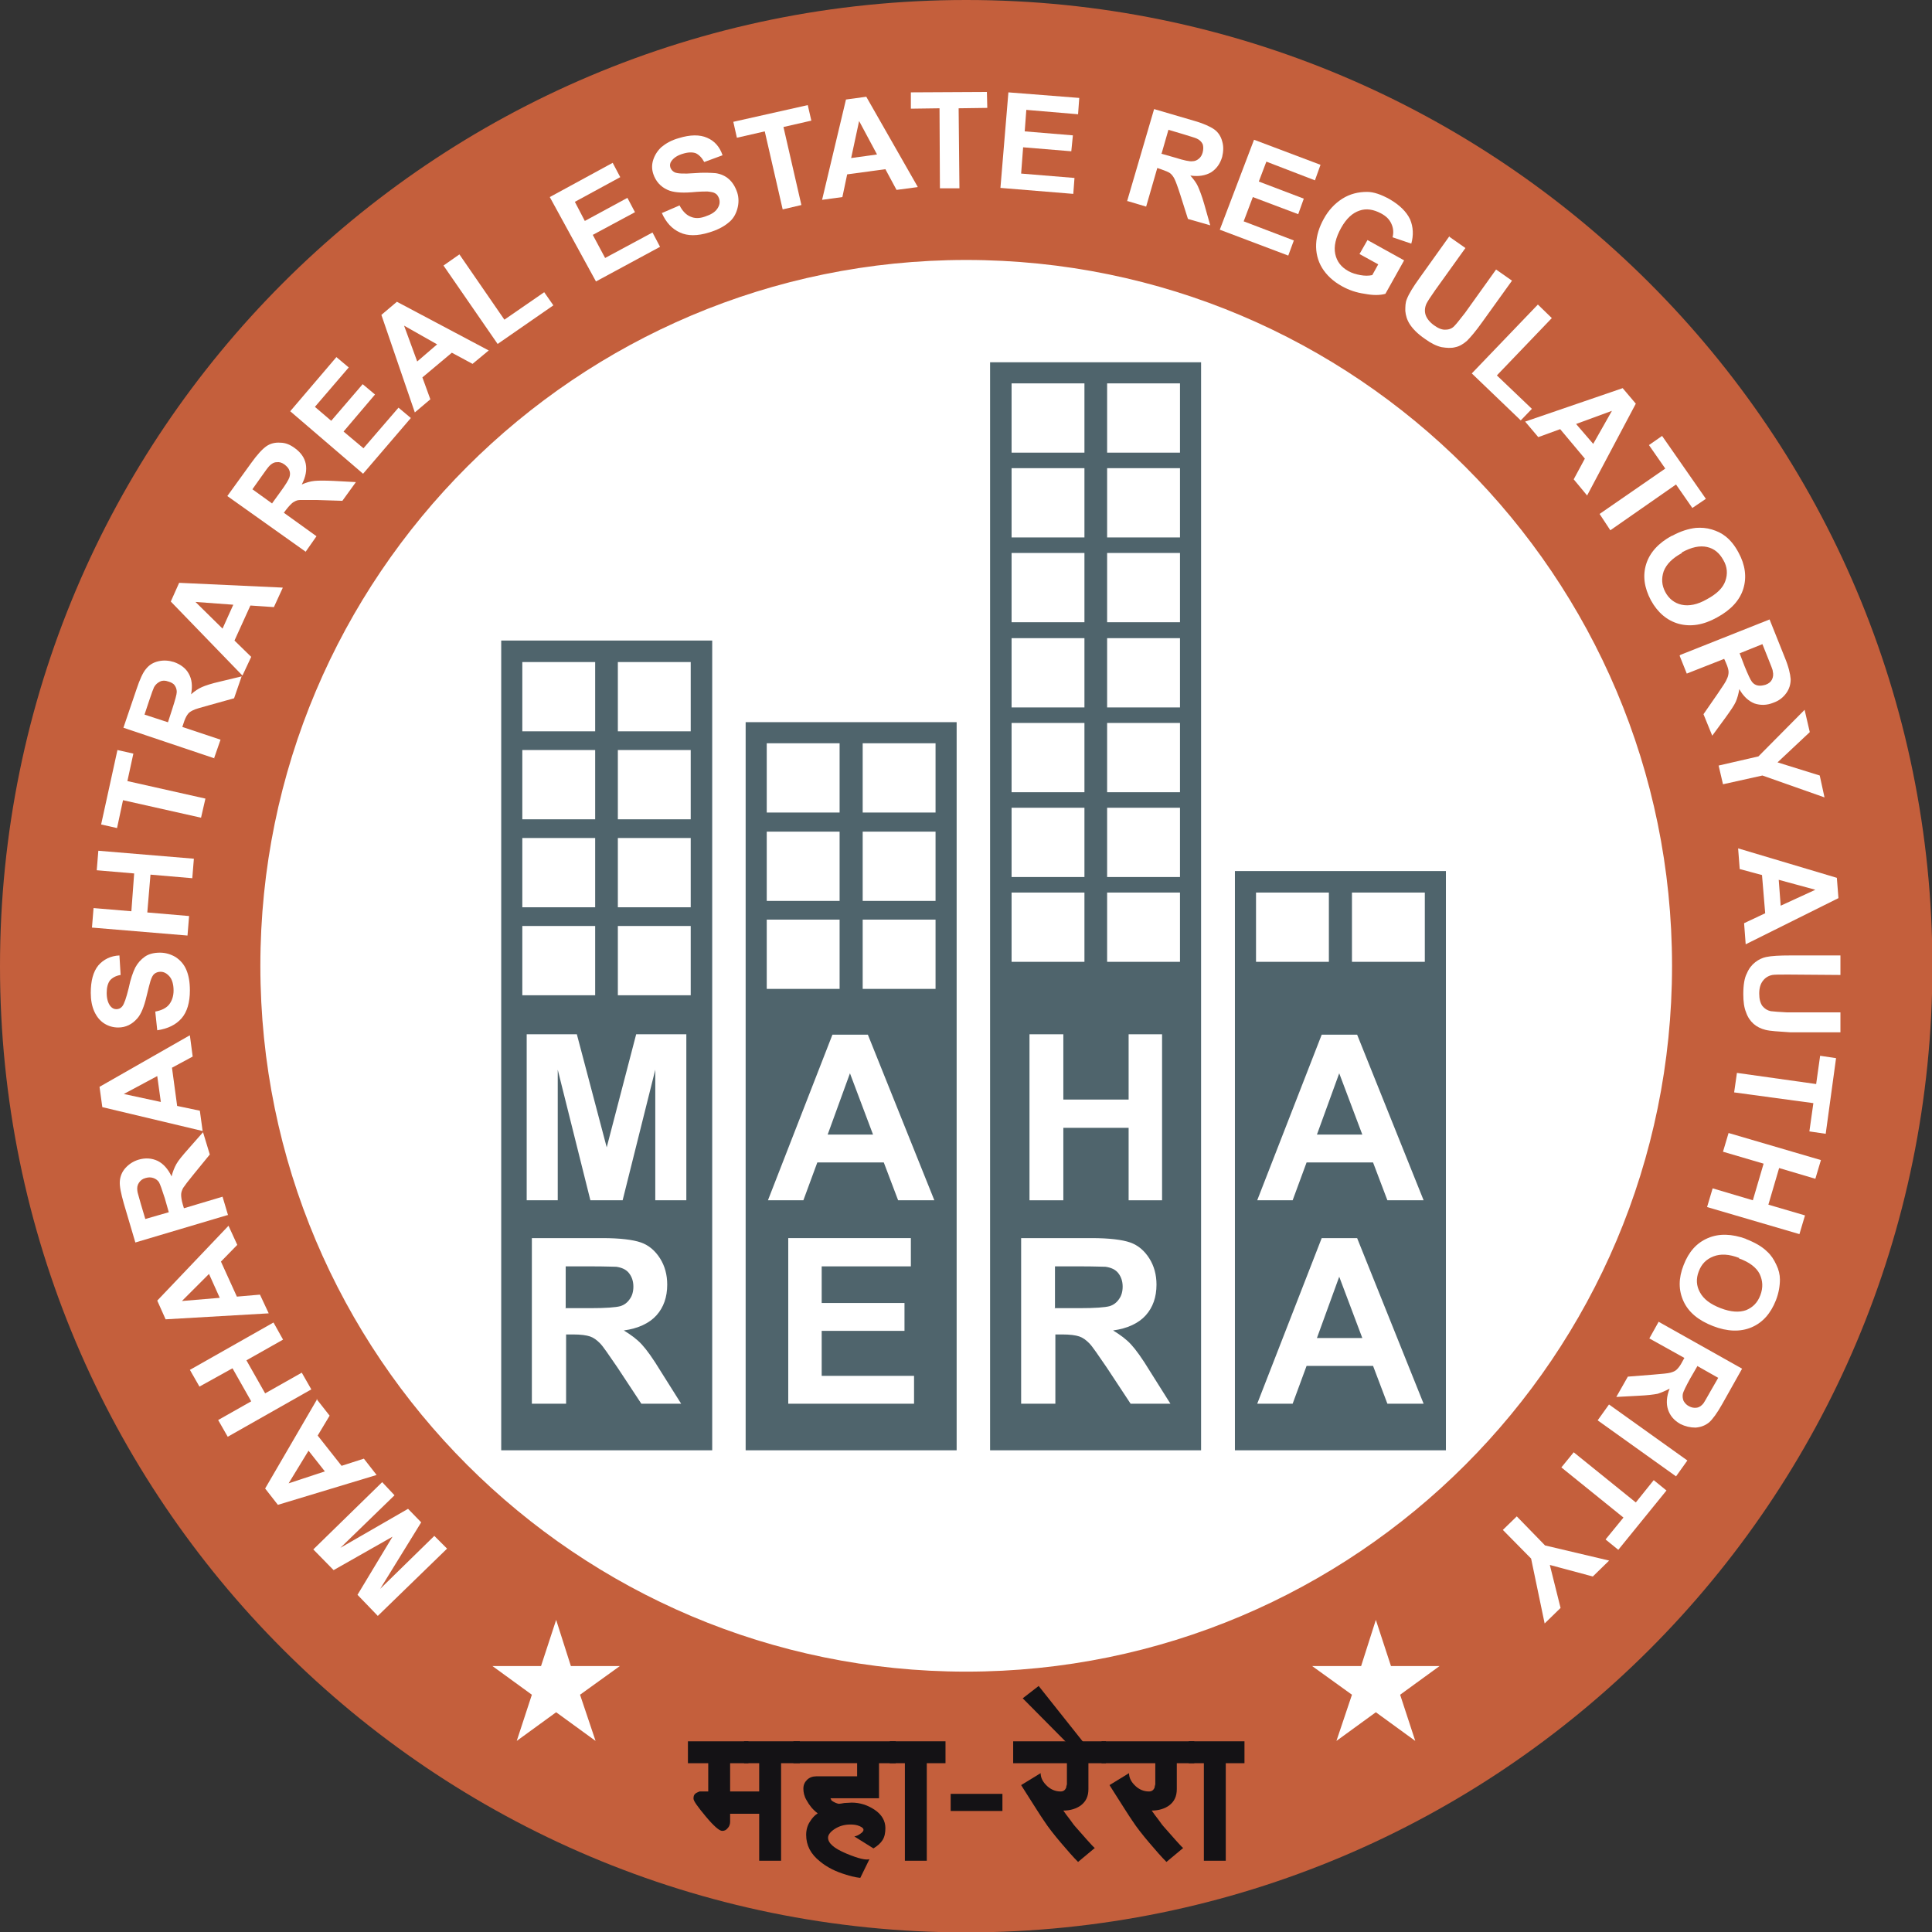 <?xml version="1.0" encoding="UTF-8"?>
<svg id="Layer_2" data-name="Layer 2" xmlns="http://www.w3.org/2000/svg" viewBox="0 0 48.53 48.53">
  <rect x="0" y="0" width="48.53" height="48.53" fill="#333333" stroke="none"/>
  <defs>
    <style>
      .cls-1, .cls-2 {
        fill: #141215;
      }

      .cls-1, .cls-2, .cls-3, .cls-4, .cls-5, .cls-6 {
        stroke-width: 0px;
      }

      .cls-1, .cls-4, .cls-6 {
        fill-rule: evenodd;
      }

      .cls-3, .cls-4 {
        fill: #fff;
      }

      .cls-5 {
        fill: #4f646c;
      }

      .cls-6 {
        fill: #c45f3c;
      }
    </style>
  </defs>
  <g id="Layer_1-2" data-name="Layer 1">
    <g>
      <circle class="cls-3" cx="24.27" cy="24.27" r="18.99"/>
      <g>
        <rect class="cls-5" x="12.59" y="16.09" width="5.3" height="20.34"/>
        <rect class="cls-5" x="18.73" y="18.14" width="5.3" height="18.29"/>
        <rect class="cls-5" x="24.87" y="9.1" width="5.3" height="27.33"/>
        <rect class="cls-5" x="31.02" y="21.88" width="5.3" height="14.55"/>
        <path class="cls-6" d="m24.27,0c13.4,0,24.27,10.86,24.27,24.27s-10.86,24.27-24.27,24.27S0,37.67,0,24.27,10.86,0,24.27,0h0Zm0,6.53c-9.79,0-17.73,7.94-17.73,17.73s7.94,17.73,17.73,17.73,17.73-7.94,17.73-17.73S34.06,6.53,24.27,6.53Z"/>
        <polygon class="cls-4" points="11.23 38.9 9.49 40.59 8.98 40.06 9.86 38.6 8.38 39.44 7.87 38.92 9.6 37.23 9.91 37.56 8.55 38.88 10.25 37.9 10.58 38.24 9.55 39.91 10.91 38.58 11.23 38.9"/>
        <path class="cls-4" d="m7.95,35.14l.33.42-.3.5.6.76.56-.18.32.41-2.48.75-.32-.41,1.31-2.25h0Zm-.2,1.3l-.5.82.91-.3-.41-.52Z"/>
        <polygon class="cls-4" points="7.82 34.9 5.72 36.09 5.48 35.67 6.31 35.2 5.84 34.37 5.01 34.83 4.77 34.41 6.87 33.22 7.11 33.65 6.19 34.17 6.66 35 7.58 34.48 7.82 34.9"/>
        <path class="cls-4" d="m5.74,30.79l.22.48-.41.42.4.88.58-.05.22.47-2.59.15-.21-.47,1.79-1.88h0Zm-.49,1.21l-.68.68.95-.08-.27-.6Z"/>
        <path class="cls-4" d="m5.72,30.52l-2.32.69-.29-.98c-.07-.25-.11-.43-.1-.56s.06-.24.14-.33c.09-.1.2-.17.33-.21.17-.05.33-.04.48.03.14.07.26.2.35.39.03-.12.07-.22.12-.31.05-.09.15-.21.3-.38l.37-.42.17.56-.4.49c-.14.17-.23.29-.27.35-.03.06-.05.11-.05.17,0,.05.01.14.04.24l.03.1.97-.29.14.47h0Zm-1.48-.07l-.1-.35c-.07-.22-.12-.36-.15-.41-.04-.05-.08-.08-.14-.1-.06-.02-.12-.02-.19,0-.08.02-.13.06-.17.12-.04.06-.05.12-.04.2,0,.04.04.15.09.34l.11.37.59-.17Z"/>
        <path class="cls-4" d="m4.77,26.01l.07.53-.52.28.13.96.57.12.07.51-2.52-.6-.07-.51,2.26-1.29h0Zm-.82,1.02l-.84.45.93.2-.09-.65Z"/>
        <path class="cls-4" d="m3.95,25.88l-.05-.47c.16-.03.28-.09.35-.18.07-.09.11-.21.11-.35,0-.16-.04-.28-.1-.35-.07-.08-.14-.12-.23-.12-.06,0-.11.02-.15.05-.04.03-.07.09-.1.18-.02.06-.05.19-.1.39-.06.26-.14.45-.23.55-.13.15-.29.23-.48.23-.12,0-.24-.03-.35-.1-.11-.07-.19-.17-.25-.3-.06-.13-.09-.29-.09-.47,0-.3.06-.53.19-.69.13-.15.31-.24.53-.25l.03.49c-.12.02-.21.07-.27.14-.05.07-.08.17-.08.31,0,.14.03.25.09.33.04.05.09.08.15.08.06,0,.11-.02.15-.07.05-.06.1-.21.16-.45.05-.24.11-.41.17-.53.06-.11.14-.2.24-.27.1-.07.23-.1.38-.1.14,0,.27.04.39.11.12.08.21.18.27.32.06.14.09.31.09.52,0,.3-.07.54-.21.7-.14.16-.34.26-.61.3Z"/>
        <polygon class="cls-4" points="4.71 23.5 2.31 23.3 2.35 22.81 3.3 22.89 3.37 21.94 2.43 21.86 2.47 21.37 4.87 21.57 4.83 22.06 3.78 21.97 3.7 22.92 4.75 23.01 4.71 23.5"/>
        <polygon class="cls-4" points="5.05 20.54 3.09 20.1 2.94 20.8 2.54 20.71 2.95 18.84 3.35 18.93 3.2 19.62 5.16 20.06 5.05 20.54"/>
        <path class="cls-4" d="m5.39,19.05l-2.29-.77.33-.97c.08-.24.16-.42.24-.51.08-.1.18-.16.31-.19.13-.03.26-.02.39.02.17.06.3.16.37.29.08.14.1.31.06.52.09-.08.18-.14.27-.18.09-.04.24-.09.46-.14l.54-.13-.19.55-.61.17c-.22.06-.36.1-.42.13-.06.03-.11.06-.14.11-.03.04-.07.12-.1.22l-.03.09.96.32-.16.46h0Zm-1.17-.91l.11-.34c.07-.22.11-.36.11-.42,0-.06-.02-.12-.05-.16-.03-.05-.09-.08-.16-.1-.08-.03-.15-.03-.21,0-.06.03-.11.07-.15.14-.02.04-.06.15-.12.33l-.12.36.58.19Z"/>
        <path class="cls-4" d="m7.1,14.77l-.22.48-.59-.04-.4.88.42.41-.22.47-1.8-1.86.21-.47,2.6.12h0Zm-1.24.42l-.95-.07.68.67.27-.6Z"/>
        <path class="cls-4" d="m7.68,13.86l-1.97-1.4.6-.83c.15-.21.28-.35.38-.42.1-.07.22-.1.35-.09.13,0,.25.05.37.14.15.11.24.24.27.39.03.16,0,.33-.1.52.11-.05.22-.08.32-.09.1-.01.26-.01.48,0l.56.03-.34.47-.63-.02c-.23,0-.37,0-.44,0-.07,0-.12.03-.17.06-.04.03-.1.09-.17.18l-.06.08.82.59-.28.4h0Zm-.85-1.21l.21-.29c.14-.19.21-.31.23-.37.02-.06.02-.12,0-.17-.02-.06-.06-.1-.12-.15-.07-.05-.13-.07-.2-.06-.07,0-.13.04-.18.09-.03.03-.1.12-.21.28l-.22.31.5.36Z"/>
        <polygon class="cls-4" points="9.12 11.9 7.29 10.33 8.45 8.97 8.76 9.23 7.91 10.22 8.32 10.57 9.11 9.65 9.42 9.91 8.63 10.84 9.13 11.26 10.01 10.24 10.32 10.5 9.12 11.9"/>
        <path class="cls-4" d="m12.28,8.8l-.41.34-.52-.28-.74.62.2.55-.39.33-.84-2.45.39-.33,2.3,1.22h0Zm-1.3-.15l-.83-.47.33.9.5-.43Z"/>
        <polygon class="cls-4" points="12.5 8.64 11.14 6.67 11.54 6.39 12.67 8.03 13.67 7.34 13.9 7.67 12.5 8.64"/>
        <polygon class="cls-4" points="14.97 7.07 13.81 4.95 15.39 4.09 15.58 4.45 14.44 5.07 14.69 5.55 15.76 4.97 15.95 5.33 14.89 5.9 15.2 6.48 16.39 5.84 16.58 6.2 14.97 7.07"/>
        <path class="cls-4" d="m16.63,5.35l.44-.19c.07.14.17.24.27.28.11.05.23.05.37,0,.15-.05.25-.11.31-.2.06-.09.07-.17.04-.26-.02-.05-.05-.1-.09-.12-.04-.03-.11-.04-.2-.05-.06,0-.2,0-.4.02-.27.02-.47,0-.6-.06-.18-.08-.3-.22-.36-.4-.04-.12-.04-.24,0-.36.04-.12.11-.23.21-.32.11-.09.25-.17.43-.22.29-.09.53-.09.71-.01.19.08.32.23.39.44l-.46.17c-.06-.11-.13-.18-.21-.22-.08-.03-.19-.03-.32.01-.14.04-.23.1-.29.18-.04.05-.05.11-.03.17.02.05.05.09.11.12.07.03.23.04.48.02.24-.02.43-.01.55,0,.13.02.24.07.33.15.09.08.16.19.21.34.04.13.04.27,0,.41-.04.14-.11.26-.23.35-.12.1-.28.18-.48.24-.29.09-.54.09-.73,0-.2-.09-.35-.25-.46-.5Z"/>
        <polygon class="cls-4" points="19.66 5.26 19.21 3.3 18.51 3.46 18.42 3.06 20.29 2.64 20.38 3.03 19.68 3.19 20.13 5.15 19.66 5.26"/>
        <path class="cls-4" d="m23.05,4.7l-.53.07-.28-.52-.96.13-.12.57-.51.07.6-2.52.51-.07,1.29,2.26h0Zm-1.02-.82l-.45-.84-.2.93.65-.09Z"/>
        <polygon class="cls-4" points="23.61 4.73 23.6 2.72 22.88 2.73 22.88 2.32 24.79 2.31 24.8 2.71 24.08 2.72 24.1 4.73 23.61 4.73"/>
        <polygon class="cls-4" points="25.13 4.72 25.33 2.32 27.11 2.46 27.08 2.87 25.78 2.76 25.74 3.3 26.95 3.4 26.91 3.8 25.7 3.7 25.65 4.36 26.99 4.47 26.96 4.87 25.13 4.72"/>
        <path class="cls-4" d="m28.31,5.06l.68-2.32.99.29c.25.07.42.15.52.22.1.07.17.18.2.3.04.13.03.26,0,.39-.05.17-.14.3-.28.39-.14.08-.31.11-.52.08.08.09.15.18.19.27.04.09.1.24.16.45l.15.53-.56-.16-.19-.6c-.07-.22-.12-.35-.15-.41-.03-.06-.07-.11-.11-.14-.04-.03-.12-.06-.23-.1l-.09-.03-.28.97-.47-.14h0Zm.86-1.2l.35.1c.22.07.37.1.43.09.06,0,.11-.02.16-.06.05-.04.08-.09.1-.16.02-.08.02-.15,0-.21-.03-.06-.08-.11-.15-.14-.04-.02-.15-.05-.34-.11l-.37-.11-.17.59Z"/>
        <polygon class="cls-4" points="30.64 5.77 31.5 3.51 33.17 4.14 33.03 4.53 31.81 4.06 31.62 4.56 32.75 4.99 32.61 5.38 31.47 4.95 31.24 5.56 32.5 6.04 32.36 6.42 30.64 5.77"/>
        <path class="cls-4" d="m34.15,6.38l.2-.35.92.51-.47.84c-.14.04-.31.04-.52,0-.21-.03-.39-.09-.57-.19-.22-.12-.39-.28-.5-.46-.11-.18-.16-.39-.15-.6.01-.22.08-.43.19-.63.12-.22.28-.39.47-.51.19-.12.4-.17.62-.17.17,0,.36.07.56.18.26.15.43.32.52.51.08.19.09.4.03.61l-.47-.16c.03-.12.02-.23-.03-.34-.05-.11-.13-.19-.26-.26-.19-.1-.37-.13-.54-.07-.18.06-.33.2-.46.43-.14.25-.19.47-.15.66.04.19.15.33.33.43.09.05.19.08.3.1.11.02.21.02.3,0l.15-.27-.49-.27Z"/>
        <path class="cls-4" d="m36.41,5.95l.4.28-.76,1.06c-.12.17-.19.28-.22.34-.04.09-.05.19-.02.28.03.09.1.18.21.26.11.08.21.12.3.11.09,0,.17-.04.22-.1.06-.06.14-.17.26-.32l.78-1.09.4.28-.74,1.03c-.17.24-.3.39-.39.48-.09.08-.19.14-.29.16-.11.03-.22.02-.35,0-.13-.03-.27-.1-.42-.21-.19-.13-.31-.26-.38-.37-.07-.11-.1-.22-.11-.33,0-.11,0-.21.04-.3.05-.13.16-.31.32-.53l.75-1.05Z"/>
        <polygon class="cls-4" points="36.97 9.38 38.63 7.65 38.98 7.99 37.6 9.43 38.48 10.27 38.2 10.56 36.97 9.38"/>
        <path class="cls-4" d="m39.87,12.45l-.34-.41.28-.52-.62-.74-.55.2-.33-.39,2.45-.84.33.39-1.22,2.3h0Zm.15-1.3l.47-.83-.9.33.43.5Z"/>
        <polygon class="cls-4" points="40.18 12.91 41.83 11.77 41.42 11.18 41.75 10.95 42.85 12.53 42.51 12.76 42.1 12.17 40.45 13.32 40.18 12.91"/>
        <path class="cls-4" d="m42,13.46c.22-.12.42-.18.6-.2.13-.01.27,0,.4.04.13.04.24.09.34.17.13.1.24.24.33.41.17.31.21.62.12.91-.09.29-.31.53-.66.72-.34.19-.66.24-.96.16-.29-.08-.53-.28-.7-.59-.17-.32-.21-.62-.12-.91.09-.29.31-.53.64-.71h0Zm.25.43c-.24.13-.39.28-.46.46-.06.18-.05.35.04.52.09.17.23.28.41.32.18.04.4,0,.64-.14.24-.13.4-.28.46-.46.06-.17.05-.35-.05-.52-.1-.18-.23-.29-.41-.33-.18-.04-.39,0-.64.14Z"/>
        <path class="cls-4" d="m42.21,16.45l2.24-.89.38.95c.1.24.14.42.15.55,0,.12-.03.24-.11.35-.08.11-.18.19-.32.24-.17.07-.33.07-.48.02-.15-.06-.28-.18-.38-.36-.02.12-.05.23-.09.32-.04.09-.13.22-.26.4l-.33.45-.22-.54.36-.52c.13-.19.21-.31.23-.37.03-.06.04-.12.04-.17,0-.05-.02-.13-.07-.24l-.04-.09-.94.37-.18-.45h0Zm1.48-.06l.13.34c.09.22.15.35.19.4.04.05.09.08.15.09.06.01.12,0,.19-.02.08-.03.13-.07.16-.13.03-.06.04-.13.02-.21,0-.04-.05-.15-.12-.33l-.14-.35-.57.23Z"/>
        <polygon class="cls-4" points="43.17 19.23 44.17 19 45.33 17.83 45.46 18.39 44.65 19.15 45.71 19.48 45.83 20.03 44.27 19.48 43.28 19.7 43.17 19.23"/>
        <path class="cls-4" d="m43.85,23.72l-.04-.53.53-.25-.08-.96-.56-.15-.04-.52,2.48.74.04.51-2.33,1.16h0Zm.88-.97l.87-.4-.92-.25.05.66Z"/>
        <path class="cls-4" d="m46.23,24v.49s-1.31-.01-1.31-.01c-.21,0-.34,0-.4.01-.1.02-.18.07-.24.15-.06.08-.09.18-.09.32,0,.14.03.24.08.31.06.07.12.11.21.13.08.01.22.02.41.03h1.34s0,.5,0,.5h-1.27c-.29-.02-.49-.03-.61-.06-.12-.03-.22-.08-.3-.15-.08-.07-.15-.17-.19-.29-.05-.12-.07-.27-.07-.46,0-.23.03-.41.09-.52.05-.12.12-.21.21-.28.09-.07.18-.11.27-.13.14-.03.34-.04.61-.04h1.29Z"/>
        <polygon class="cls-4" points="43.63 26.95 45.62 27.23 45.72 26.52 46.12 26.58 45.86 28.48 45.45 28.42 45.55 27.71 43.56 27.44 43.63 26.95"/>
        <polygon class="cls-4" points="43.42 28.46 45.74 29.14 45.6 29.61 44.69 29.34 44.42 30.26 45.34 30.53 45.2 31 42.88 30.32 43.02 29.85 44.03 30.15 44.3 29.23 43.28 28.93 43.42 28.46"/>
        <path class="cls-4" d="m43.85,31.12c.23.09.41.19.54.32.1.09.17.2.23.33.06.12.09.25.09.37,0,.16-.03.34-.1.52-.13.33-.33.56-.61.68-.28.12-.61.11-.97-.03-.36-.14-.61-.34-.74-.62-.13-.28-.13-.58,0-.91.13-.34.33-.56.61-.68.28-.12.6-.11.96.02h0Zm-.16.48c-.26-.1-.47-.11-.65-.04-.18.07-.3.19-.37.38-.07.18-.06.36.03.52.09.17.26.3.52.4.26.1.47.11.64.05.17-.07.29-.19.36-.38.07-.19.06-.36-.02-.53-.08-.16-.26-.3-.52-.39Z"/>
        <path class="cls-4" d="m41.66,33.2l2.1,1.18-.5.89c-.13.23-.24.38-.33.46-.1.08-.21.12-.34.13-.13,0-.26-.03-.38-.09-.16-.09-.26-.21-.31-.36-.05-.15-.04-.33.04-.53-.11.06-.21.1-.3.13-.1.02-.26.04-.48.05l-.56.03.29-.51.63-.05c.23-.02.37-.03.44-.05.07-.02.12-.04.16-.08.04-.04.09-.1.14-.2l.05-.09-.88-.49.24-.43h0Zm.98,1.11l-.18.31c-.11.2-.18.34-.19.4-.01.06,0,.12.02.17.03.05.07.1.13.13.07.04.14.05.2.04.07-.01.12-.05.17-.11.02-.03.08-.13.18-.31l.19-.33-.53-.3Z"/>
        <rect class="cls-3" x="41.02" y="34.97" width=".49" height="2.42" transform="translate(-12.17 48.72) rotate(-54.45)"/>
        <polygon class="cls-4" points="39.53 36.48 41.09 37.74 41.54 37.18 41.86 37.44 40.65 38.93 40.33 38.67 40.78 38.12 39.22 36.86 39.53 36.48"/>
        <polygon class="cls-4" points="38.1 38.09 38.81 38.82 40.42 39.2 40.01 39.6 38.93 39.31 39.2 40.39 38.8 40.78 38.46 39.15 37.75 38.43 38.1 38.09"/>
        <g>
          <polygon class="cls-4" points="13.97 40.69 14.34 41.85 15.57 41.85 14.57 42.57 14.96 43.73 13.97 43.01 12.98 43.73 13.36 42.57 12.37 41.85 13.59 41.85 13.97 40.69"/>
          <polygon class="cls-4" points="34.56 40.69 34.94 41.85 36.16 41.85 35.17 42.57 35.55 43.73 34.56 43.01 33.57 43.73 33.96 42.57 32.96 41.85 34.19 41.85 34.56 40.69"/>
        </g>
        <polygon class="cls-4" points="13.23 30.15 13.23 25.98 14.49 25.98 15.24 28.82 15.98 25.98 17.24 25.98 17.24 30.15 16.46 30.15 16.46 26.87 15.64 30.15 14.83 30.15 14.01 26.87 14.01 30.15 13.23 30.15"/>
        <path class="cls-4" d="m23.47,30.15h-.91l-.36-.95h-1.67l-.35.95h-.89l1.62-4.16h.89l1.67,4.16h0Zm-1.54-1.65l-.58-1.54-.56,1.54h1.14Z"/>
        <polygon class="cls-4" points="25.86 30.15 25.86 25.98 26.71 25.98 26.71 27.62 28.35 27.62 28.35 25.98 29.19 25.98 29.19 30.15 28.35 30.15 28.35 28.33 26.71 28.33 26.71 30.15 25.86 30.15"/>
        <path class="cls-4" d="m35.76,30.15h-.91l-.36-.95h-1.67l-.35.95h-.89l1.62-4.16h.89l1.67,4.16h0Zm-1.54-1.65l-.58-1.54-.56,1.54h1.14Z"/>
        <path class="cls-4" d="m13.36,35.26v-4.16h1.77c.44,0,.77.04.97.11.2.07.36.21.48.4.12.19.18.41.18.66,0,.31-.09.57-.27.77-.18.2-.46.33-.82.38.18.11.33.22.45.35.12.13.28.35.48.68l.51.81h-1l-.6-.91c-.22-.32-.36-.53-.44-.61-.08-.08-.16-.14-.25-.17-.09-.03-.23-.05-.43-.05h-.17v1.74h-.84Zm.84-2.4h.62c.4,0,.65-.02.76-.05.1-.03.18-.09.24-.18.06-.08.09-.19.09-.31,0-.14-.04-.25-.11-.34-.07-.09-.18-.14-.32-.16-.07,0-.27-.01-.61-.01h-.66v1.06Z"/>
        <polygon class="cls-4" points="19.8 35.26 19.8 31.1 22.88 31.1 22.88 31.81 20.64 31.81 20.64 32.73 22.72 32.73 22.72 33.43 20.64 33.43 20.64 34.56 22.96 34.56 22.96 35.26 19.8 35.26"/>
        <path class="cls-4" d="m25.65,35.26v-4.16h1.77c.44,0,.77.04.97.11.2.07.36.21.48.4.12.19.18.41.18.66,0,.31-.09.57-.27.77-.18.2-.46.33-.82.38.18.11.33.22.45.35.12.13.28.35.48.68l.51.81h-1l-.6-.91c-.22-.32-.36-.53-.44-.61-.08-.08-.16-.14-.25-.17-.09-.03-.23-.05-.43-.05h-.17v1.74h-.84Zm.84-2.4h.62c.4,0,.65-.02.76-.05.1-.03.18-.09.24-.18.06-.08.09-.19.09-.31,0-.14-.04-.25-.11-.34-.07-.09-.18-.14-.32-.16-.07,0-.27-.01-.61-.01h-.66v1.06Z"/>
        <path class="cls-4" d="m35.76,35.26h-.91l-.36-.95h-1.67l-.35.95h-.89l1.62-4.16h.89l1.67,4.16h0Zm-1.54-1.65l-.58-1.54-.56,1.54h1.14Z"/>
        <g>
          <rect class="cls-3" x="13.12" y="16.63" width="1.83" height="1.74"/>
          <rect class="cls-3" x="15.52" y="16.63" width="1.83" height="1.74"/>
          <rect class="cls-3" x="13.12" y="18.84" width="1.83" height="1.74"/>
          <rect class="cls-3" x="15.52" y="18.84" width="1.83" height="1.74"/>
          <rect class="cls-3" x="13.12" y="21.05" width="1.83" height="1.74"/>
          <rect class="cls-3" x="15.52" y="21.05" width="1.83" height="1.74"/>
          <rect class="cls-3" x="13.12" y="23.26" width="1.83" height="1.74"/>
          <rect class="cls-3" x="15.52" y="23.26" width="1.83" height="1.74"/>
        </g>
        <g>
          <rect class="cls-3" x="19.26" y="18.67" width="1.83" height="1.74"/>
          <rect class="cls-3" x="21.67" y="18.67" width="1.83" height="1.74"/>
          <rect class="cls-3" x="19.26" y="20.89" width="1.83" height="1.74"/>
          <rect class="cls-3" x="21.67" y="20.89" width="1.83" height="1.74"/>
          <rect class="cls-3" x="19.26" y="23.1" width="1.83" height="1.74"/>
          <rect class="cls-3" x="21.67" y="23.1" width="1.83" height="1.74"/>
        </g>
        <g>
          <rect class="cls-3" x="31.55" y="22.42" width="1.83" height="1.74"/>
          <rect class="cls-3" x="33.96" y="22.42" width="1.83" height="1.74"/>
        </g>
        <g>
          <rect class="cls-3" x="25.41" y="22.42" width="1.83" height="1.74"/>
          <rect class="cls-3" x="27.81" y="22.42" width="1.83" height="1.74"/>
        </g>
        <g>
          <rect class="cls-3" x="25.41" y="9.63" width="1.83" height="1.74"/>
          <rect class="cls-3" x="27.81" y="9.63" width="1.83" height="1.74"/>
        </g>
        <g>
          <rect class="cls-3" x="25.41" y="11.76" width="1.83" height="1.74"/>
          <rect class="cls-3" x="27.81" y="11.76" width="1.83" height="1.74"/>
        </g>
        <g>
          <rect class="cls-3" x="25.41" y="13.89" width="1.83" height="1.74"/>
          <rect class="cls-3" x="27.81" y="13.89" width="1.83" height="1.74"/>
        </g>
        <g>
          <rect class="cls-3" x="25.41" y="16.03" width="1.83" height="1.74"/>
          <rect class="cls-3" x="27.81" y="16.03" width="1.83" height="1.74"/>
        </g>
        <g>
          <rect class="cls-3" x="25.41" y="20.29" width="1.83" height="1.74"/>
          <rect class="cls-3" x="27.81" y="20.29" width="1.83" height="1.74"/>
        </g>
        <g>
          <rect class="cls-3" x="25.41" y="18.16" width="1.83" height="1.74"/>
          <rect class="cls-3" x="27.81" y="18.16" width="1.83" height="1.74"/>
        </g>
        <path class="cls-1" d="m19.21,45.56h-.87v.2c0,.06-.02.12-.06.16-.04.05-.08.07-.14.07-.07,0-.21-.12-.41-.36-.2-.24-.31-.39-.31-.45,0-.06.01-.09.04-.12.02-.02.06-.04.11-.06h.22v-.71h-.51v-.55h1.52v.55h-.46v.71h.87v.55Z"/>
        <polygon class="cls-1" points="20.09 44.29 19.62 44.29 19.62 46.74 19.07 46.74 19.07 44.29 18.69 44.29 18.69 43.74 20.09 43.74 20.09 44.29"/>
        <path class="cls-1" d="m22.49,44.29h-.41v.88h-1.22s.02.04.03.06c.06.04.12.07.18.08.03,0,.08-.01.14-.02.07,0,.13-.01.18-.01.21,0,.4.06.58.18.18.12.27.28.27.46,0,.12-.02.22-.07.3-.05.08-.13.15-.23.21l-.48-.3c.05-.01.1-.03.14-.06.06-.04.09-.07.09-.11,0-.03-.03-.06-.1-.09-.07-.03-.14-.04-.23-.04-.15,0-.28.04-.39.11-.11.07-.17.15-.17.22,0,.14.15.27.46.4.31.13.5.17.58.14l-.23.47s-.15-.01-.36-.08c-.27-.08-.48-.19-.65-.33-.24-.19-.35-.41-.35-.67,0-.12.03-.24.1-.34.05-.08.11-.15.19-.2-.12-.09-.21-.2-.28-.33-.06-.1-.08-.2-.08-.29s.03-.16.09-.22c.06-.06.14-.09.23-.09h1.03v-.33h-1.6v-.55h2.57v.55Z"/>
        <polygon class="cls-1" points="23.75 44.29 23.28 44.29 23.28 46.74 22.73 46.74 22.73 44.29 22.35 44.29 22.35 43.74 23.75 43.74 23.75 44.29"/>
        <rect class="cls-2" x="23.88" y="45.06" width="1.3" height=".43"/>
        <path class="cls-1" d="m27.76,44.29h-.42v.65c0,.18-.06.31-.19.41-.11.08-.26.13-.44.13.04.06.1.14.17.23.07.1.11.15.12.16.1.11.2.23.3.34.1.11.17.19.2.21l-.42.35c-.12-.12-.26-.28-.43-.48-.17-.2-.32-.39-.43-.56-.09-.13-.24-.37-.45-.7-.03-.05-.07-.11-.12-.19l.49-.3c0,.12.06.23.17.33.09.08.2.13.33.13.07,0,.11-.03.14-.09,0-.02.01-.05.02-.09v-.53h-1.35v-.55h2.33v.55Z"/>
        <polygon class="cls-1" points="27.25 43.81 26.83 43.81 25.69 42.66 26.09 42.35 27.25 43.81"/>
        <path class="cls-1" d="m29.98,44.29h-.42v.65c0,.18-.06.31-.19.41-.11.08-.26.13-.44.13.04.06.1.14.17.23.07.1.11.15.12.16.1.11.2.23.3.34.1.11.17.19.2.21l-.42.35c-.12-.12-.26-.28-.43-.48-.17-.2-.32-.39-.43-.56-.09-.13-.24-.37-.45-.7-.03-.05-.07-.11-.12-.19l.49-.3c0,.12.06.23.17.33.09.08.2.13.33.13.07,0,.11-.03.14-.09,0-.02.01-.05.02-.09v-.53h-1.35v-.55h2.33v.55Z"/>
        <polygon class="cls-1" points="31.26 44.29 30.79 44.29 30.79 46.74 30.24 46.74 30.24 44.29 29.86 44.29 29.86 43.74 31.26 43.74 31.26 44.29"/>
      </g>
    </g>
  </g>
</svg>
